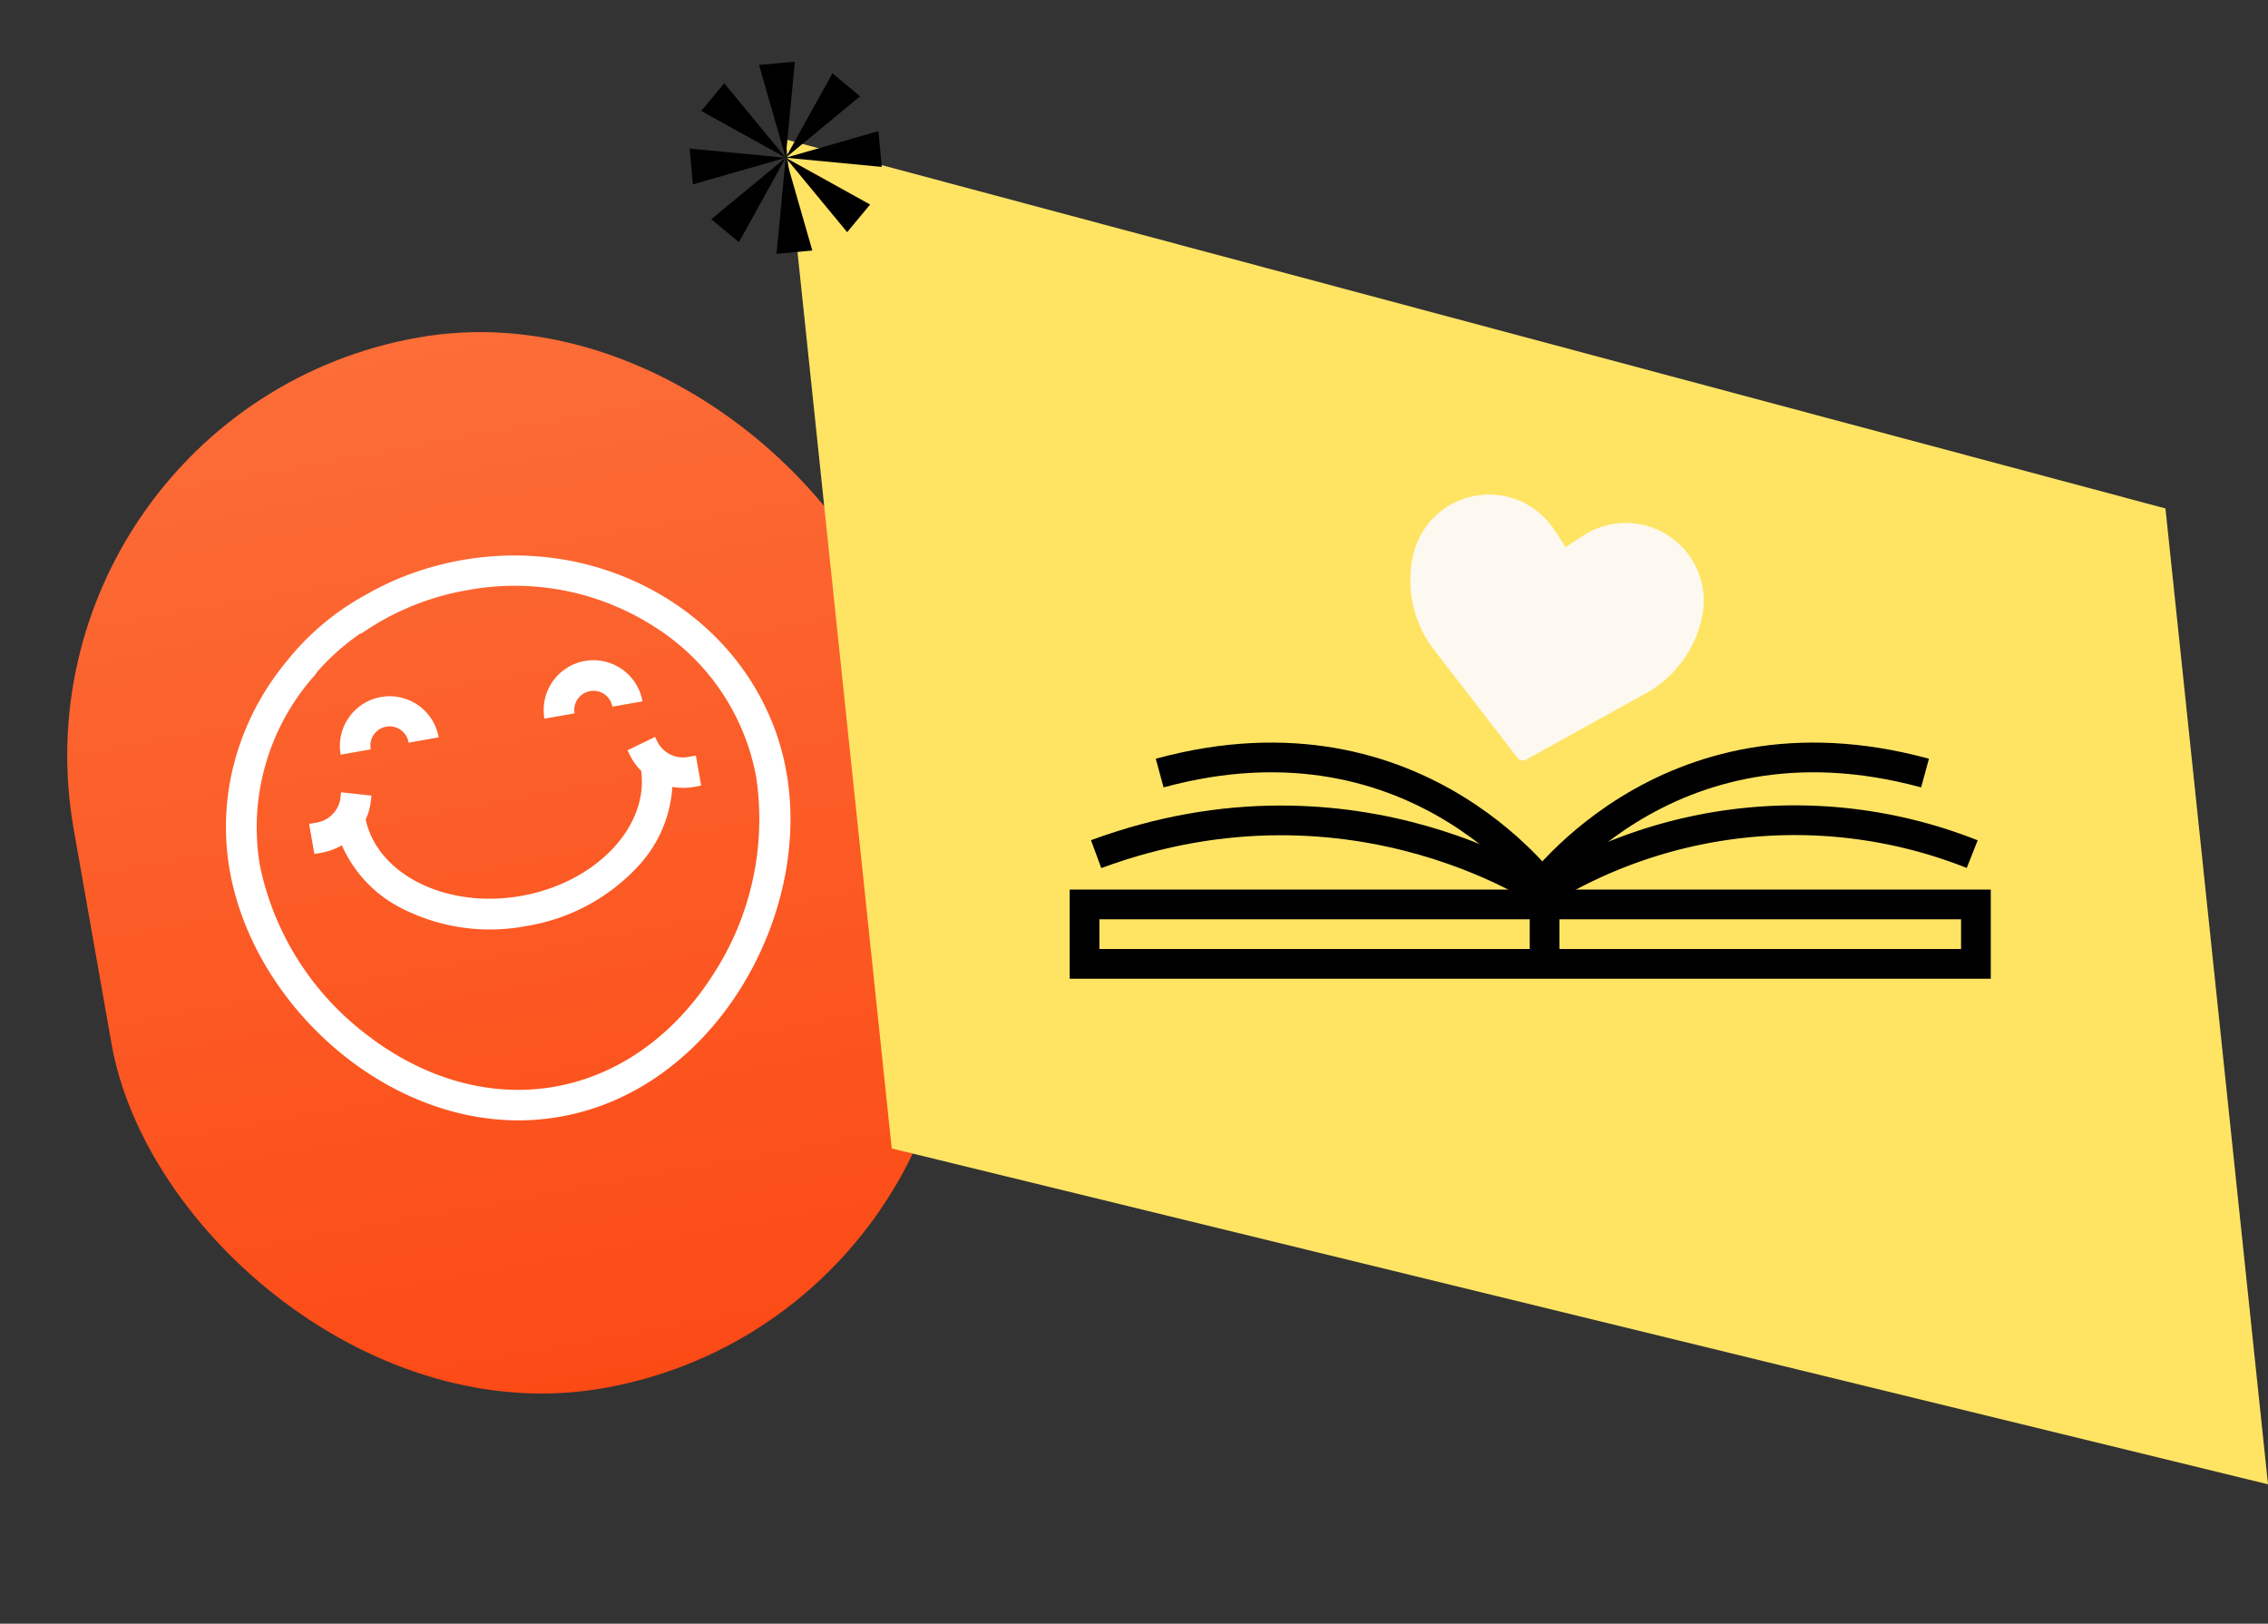 <svg xmlns="http://www.w3.org/2000/svg" xmlns:xlink="http://www.w3.org/1999/xlink" width="228.99" height="163.925" viewBox="0 0 228.99 163.925">
  <rect x="0" y="0" width="228.99" height="163.925" fill="#333333" stroke="none"/>
  <defs>
    <linearGradient id="linear-gradient" x1="0.5" x2="0.5" y2="1" gradientUnits="objectBoundingBox">
      <stop offset="0" stop-color="#fc6d38"/>
      <stop offset="1" stop-color="#fc4a15"/>
    </linearGradient>
    <clipPath id="clip-path">
      <rect id="Rectangle_755" data-name="Rectangle 755" width="57.054" height="57.051" fill="#fff"/>
    </clipPath>
    <clipPath id="clip-path-2">
      <path id="Tracé_11804" data-name="Tracé 11804" d="M.334,31.037,9.7,28.348,0,27.424Z" transform="translate(0 -27.424)"/>
    </clipPath>
    <clipPath id="clip-path-3">
      <path id="Tracé_11805" data-name="Tracé 11805" d="M30.312,24.6l9.7.924-.334-3.613Z" transform="translate(-30.312 -21.912)"/>
    </clipPath>
    <clipPath id="clip-path-4">
      <path id="Tracé_11806" data-name="Tracé 11806" d="M21.912.334,24.6,9.7,25.525,0Z" transform="translate(-21.912 0)"/>
    </clipPath>
    <clipPath id="clip-path-5">
      <path id="Tracé_11807" data-name="Tracé 11807" d="M27.424,40.01l3.613-.334-2.689-9.368Z" transform="translate(-27.424 -30.308)"/>
    </clipPath>
    <clipPath id="clip-path-6">
      <path id="Tracé_11808" data-name="Tracé 11808" d="M6,6.837,12.2,14.35,3.677,9.628Z" transform="translate(-3.677 -6.837)"/>
    </clipPath>
    <clipPath id="clip-path-7">
      <path id="Tracé_11809" data-name="Tracé 11809" d="M36.517,37.822,30.31,30.307l8.525,4.725Z" transform="translate(-30.31 -30.307)"/>
    </clipPath>
    <clipPath id="clip-path-8">
      <path id="Tracé_11810" data-name="Tracé 11810" d="M37.825,6,30.311,12.2l4.723-8.525Z" transform="translate(-30.311 -3.678)"/>
    </clipPath>
    <clipPath id="clip-path-9">
      <path id="Tracé_11811" data-name="Tracé 11811" d="M6.836,36.515l7.514-6.208L9.627,38.832Z" transform="translate(-6.836 -30.307)"/>
    </clipPath>
  </defs>
  <g id="Groupe_1679" data-name="Groupe 1679" transform="translate(-2099 -1613.189)">
    <rect id="alexander-mils-7EpPehZxP6E-unsplash" width="85.766" height="107.708" rx="42.883" transform="translate(2099 1654.709) rotate(-10)" fill="url(#linear-gradient)"/>
    <path id="AdobeStock_523338407" d="M-7829.6,321.11l51.614-134.652h99.062l-48.245,134.652Z" transform="translate(3316.093 9380.409) rotate(84)" fill="#ffe464"/>
    <g id="Groupe_1677" data-name="Groupe 1677" transform="matrix(0.985, -0.174, 0.174, 0.985, 2117.537, 1674.7)">
      <g id="Groupe_1676" data-name="Groupe 1676" transform="translate(0 0)" clip-path="url(#clip-path)">
        <path id="Tracé_12674" data-name="Tracé 12674" d="M56.47,21.369v0A25.535,25.535,0,0,0,54.8,16.324a26.471,26.471,0,0,0-2.643-4.556A27.348,27.348,0,0,0,48.661,7.81a28.529,28.529,0,0,0-4.223-3.26A29.281,29.281,0,0,0,39.6,2.091,29.912,29.912,0,0,0,34.255.541,30.467,30.467,0,0,0,28.541,0H28.5A30.461,30.461,0,0,0,22.11.681a29.65,29.65,0,0,0-3.767,1.087A26.247,26.247,0,0,0,9.4,6.92a27.742,27.742,0,0,0-3.57,3.632A26.6,26.6,0,0,0,2.7,15.4,25.44,25.44,0,0,0,0,26.788a27.6,27.6,0,0,0,.581,5.548,30.794,30.794,0,0,0,1.653,5.4,33.249,33.249,0,0,0,2.61,5.082A33.812,33.812,0,0,0,8.3,47.406a32.126,32.126,0,0,0,4.2,3.912,29.177,29.177,0,0,0,4.844,3.046,26.178,26.178,0,0,0,5.382,1.982,24.294,24.294,0,0,0,11.614,0,26.167,26.167,0,0,0,5.383-1.982,29.109,29.109,0,0,0,4.842-3.046,31.962,31.962,0,0,0,4.2-3.912,33.774,33.774,0,0,0,3.453-4.585,33.254,33.254,0,0,0,2.611-5.082,30.884,30.884,0,0,0,1.653-5.4,27.618,27.618,0,0,0,.581-5.55,25.447,25.447,0,0,0-.584-5.417M17.054,5.548a1.553,1.553,0,0,0,.415-.114,26.565,26.565,0,0,1,10.965-2.35,26.09,26.09,0,0,1,18.12,6.977,22.775,22.775,0,0,1,7.415,16.725,28.735,28.735,0,0,1-7.508,18.56c-5,5.56-11.362,8.622-17.939,8.622s-12.933-3.062-17.928-8.622A28.737,28.737,0,0,1,3.085,26.786a23.062,23.062,0,0,1,8.8-17.927,1.552,1.552,0,0,0,.247-.256,23.972,23.972,0,0,1,4.922-3.055" transform="translate(0 0)" fill="#fff"/>
        <path id="Tracé_12675" data-name="Tracé 12675" d="M24.623,18.627a5.024,5.024,0,1,0-10.049,0h3.085a1.94,1.94,0,1,1,3.879,0Z" transform="translate(-1.517 -1.416)" fill="#fff"/>
        <path id="Tracé_12676" data-name="Tracé 12676" d="M37.892,18.627a5.024,5.024,0,0,1,10.049,0H44.855a1.939,1.939,0,1,0-3.878,0Z" transform="translate(-3.944 -1.416)" fill="#fff"/>
        <path id="Tracé_12677" data-name="Tracé 12677" d="M10.388,25.972H9.716v3.076l.662.009a6.648,6.648,0,0,0,2.225-.379,12.939,12.939,0,0,0,4.909,7.365,19.609,19.609,0,0,0,12.027,3.895,19.6,19.6,0,0,0,12.026-3.895,12.936,12.936,0,0,0,4.91-7.365,6.589,6.589,0,0,0,2.225.379l.662-.009V25.972h-.672a2.907,2.907,0,0,1-2.871-1.936l-.191-.636-2.971.849.2.657a5.561,5.561,0,0,0,.8,1.61c-.217,5.72-6.49,10.337-14.12,10.337s-13.9-4.617-14.12-10.337a5.561,5.561,0,0,0,.8-1.61l.2-.65-2.963-.864-.194.637a2.91,2.91,0,0,1-2.874,1.943" transform="translate(-1.011 -2.435)" fill="#fff"/>
      </g>
    </g>
    <g id="Groupe_1678" data-name="Groupe 1678" transform="translate(2168.625 1619.413)">
      <g id="Groupe_1395" data-name="Groupe 1395" transform="translate(0 8.778)">
        <g id="Groupe_1394" data-name="Groupe 1394" clip-path="url(#clip-path-2)">
          <rect id="Rectangle_636" data-name="Rectangle 636" width="9.704" height="3.613"/>
        </g>
      </g>
      <g id="Groupe_1397" data-name="Groupe 1397" transform="translate(9.702 7.013)">
        <g id="Groupe_1396" data-name="Groupe 1396" clip-path="url(#clip-path-3)">
          <rect id="Rectangle_637" data-name="Rectangle 637" width="9.702" height="3.613" transform="translate(0 0)"/>
        </g>
      </g>
      <g id="Groupe_1399" data-name="Groupe 1399" transform="translate(7.014 0)">
        <g id="Groupe_1398" data-name="Groupe 1398" clip-path="url(#clip-path-4)">
          <rect id="Rectangle_638" data-name="Rectangle 638" width="3.613" height="9.702" transform="translate(0 0)"/>
        </g>
      </g>
      <g id="Groupe_1401" data-name="Groupe 1401" transform="translate(8.778 9.701)">
        <g id="Groupe_1400" data-name="Groupe 1400" clip-path="url(#clip-path-5)">
          <rect id="Rectangle_639" data-name="Rectangle 639" width="3.613" height="9.702"/>
        </g>
      </g>
      <g id="Groupe_1403" data-name="Groupe 1403" transform="translate(1.177 2.188)">
        <g id="Groupe_1402" data-name="Groupe 1402" clip-path="url(#clip-path-6)">
          <rect id="Rectangle_640" data-name="Rectangle 640" width="8.525" height="7.514" transform="translate(0 0)"/>
        </g>
      </g>
      <g id="Groupe_1405" data-name="Groupe 1405" transform="translate(9.702 9.7)">
        <g id="Groupe_1404" data-name="Groupe 1404" clip-path="url(#clip-path-7)">
          <rect id="Rectangle_641" data-name="Rectangle 641" width="8.525" height="7.516"/>
        </g>
      </g>
      <g id="Groupe_1407" data-name="Groupe 1407" transform="translate(9.702 1.177)">
        <g id="Groupe_1406" data-name="Groupe 1406" clip-path="url(#clip-path-8)">
          <rect id="Rectangle_642" data-name="Rectangle 642" width="7.514" height="8.525" transform="translate(0)"/>
        </g>
      </g>
      <g id="Groupe_1409" data-name="Groupe 1409" transform="translate(2.188 9.7)">
        <g id="Groupe_1408" data-name="Groupe 1408" clip-path="url(#clip-path-9)">
          <rect id="Rectangle_643" data-name="Rectangle 643" width="7.514" height="8.525"/>
        </g>
      </g>
    </g>
    <path id="Tracé_12678" data-name="Tracé 12678" d="M111.868,50.239m-18.8,26.034a.677.677,0,0,1-.783.4L78.944,73.526a11.528,11.528,0,0,1-7.657-5.968,7.865,7.865,0,0,1,9.384-11.107l2,.639.639-2a7.868,7.868,0,0,1,14.477-1.236,11.522,11.522,0,0,1,.427,9.7" transform="translate(2228.756 1572.036) rotate(39)" fill="#fdf9f0"/>
    <g id="Rectangle_756" data-name="Rectangle 756" transform="translate(2207 1703)" fill="none" stroke="#000" stroke-width="3">
      <rect width="93" height="9" stroke="none"/>
      <rect x="1.5" y="1.5" width="90" height="6" fill="none"/>
    </g>
    <path id="Tracé_12679" data-name="Tracé 12679" d="M-9340.5,662a48.572,48.572,0,0,1,44.625-4.578" transform="translate(11594 1042)" fill="none" stroke="#000" stroke-width="3"/>
    <path id="Tracé_12680" data-name="Tracé 12680" d="M-9294.221,662s-19.823-14.348-46.277-4.578" transform="translate(11550.17 1042)" fill="none" stroke="#000" stroke-width="3"/>
    <path id="Tracé_12681" data-name="Tracé 12681" d="M-9340.5,662s13.325-20,39.862-12.763" transform="translate(11594 1042)" fill="none" stroke="#000" stroke-width="3"/>
    <path id="Tracé_12682" data-name="Tracé 12682" d="M-9300.637,662s-13.325-20-39.862-12.763" transform="translate(11556.586 1042)" fill="none" stroke="#000" stroke-width="3"/>
    <path id="Tracé_12683" data-name="Tracé 12683" d="M-9338.051,665.1v6.529" transform="translate(11593 1038.9)" fill="none" stroke="#000" stroke-width="3"/>
  </g>
</svg>
